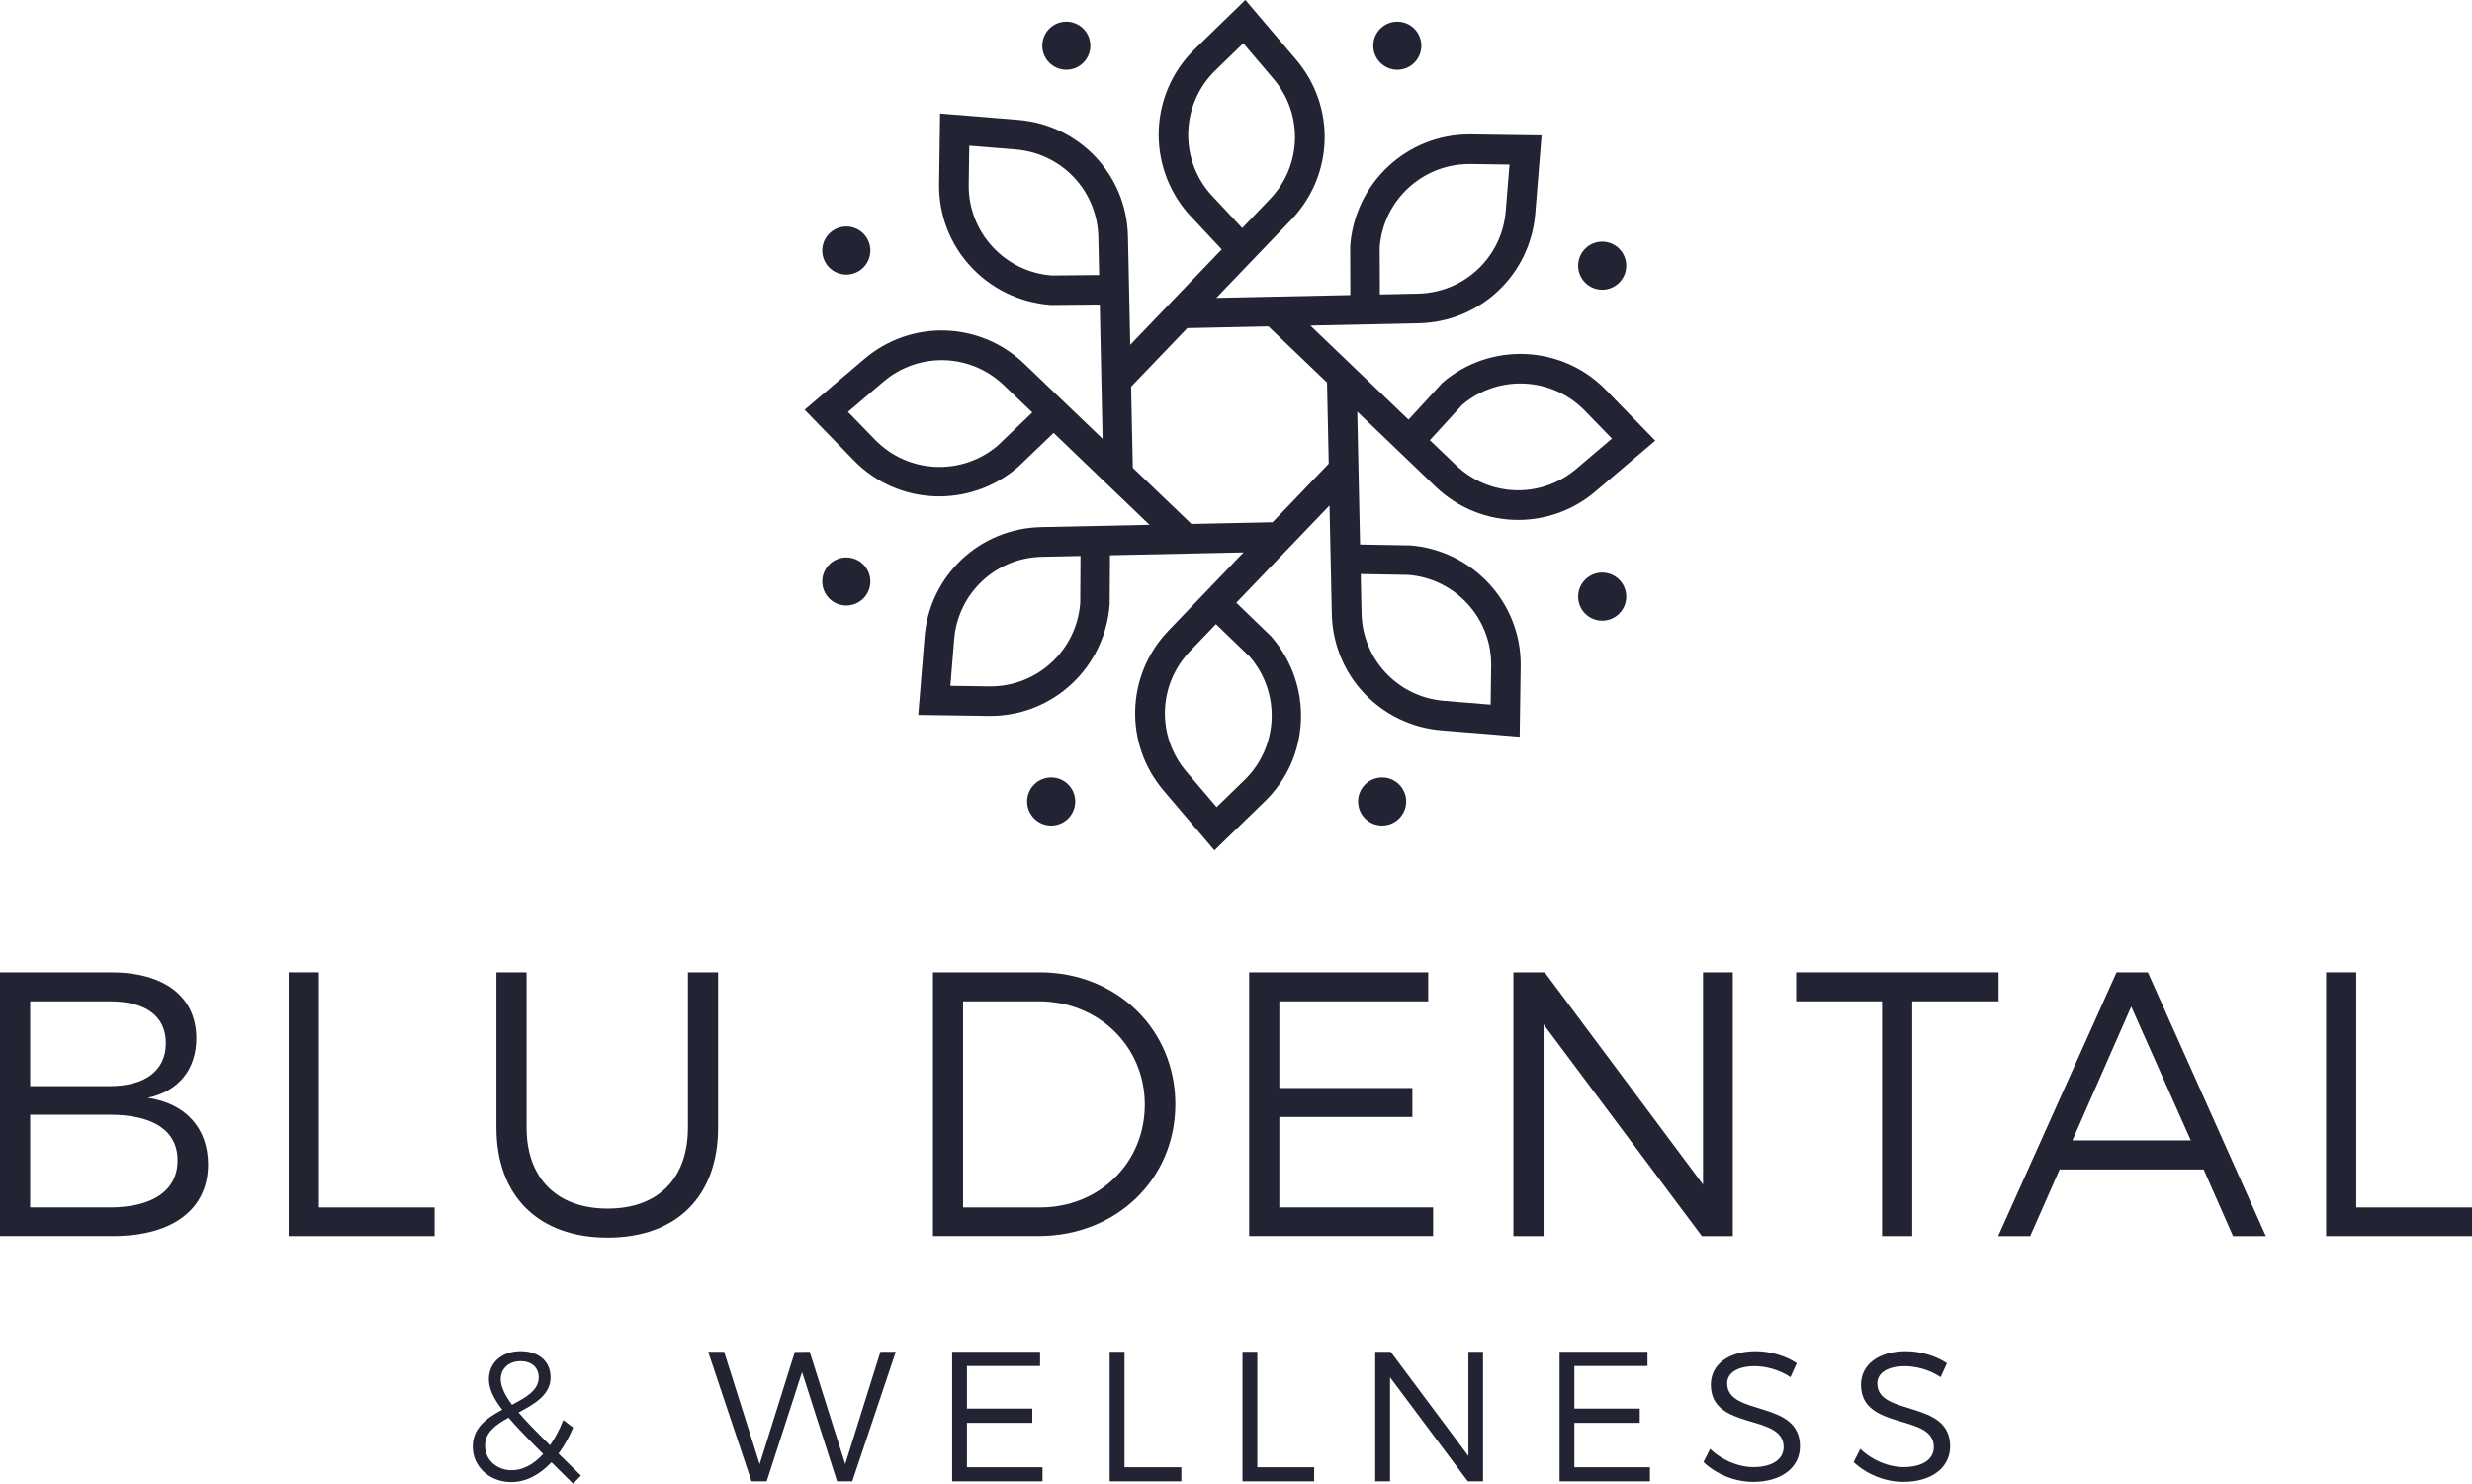 <?xml version="1.0" encoding="UTF-8"?>
<svg id="Layer_2" data-name="Layer 2" xmlns="http://www.w3.org/2000/svg" viewBox="0 0 691.83 415.31">
  <defs>
    <style>
      .cls-1 {
        fill: #222433;
        stroke-width: 0px;
      }
    </style>
  </defs>
  <g id="Layer_1-2" data-name="Layer 1">
    <g>
      <g>
        <path class="cls-1" d="m394.42,152.66l-13.78-.24-.79-37.21,21.85,20.94c6.48,6.24,14.82,9.38,23.19,9.38,7.68,0,15.38-2.65,21.66-8l16.7-14.19-13.77-14.17c-12.31-12.67-32.44-13.54-45.81-2.02l-9.47,10.31-27.48-26.34,30.25-.64c17.25-.32,31.3-13.54,32.7-30.73l1.77-21.85-19.75-.28c-.16,0-.32,0-.47,0-17.45,0-32.05,13.52-33.35,31.29l.04,13.68-37.5.79,20.94-21.85c11.96-12.43,12.56-31.71,1.38-44.85l-14.2-16.7-14.16,13.77c-12.66,12.31-13.54,32.44-1.91,45.93l9.46,10.13-25.6,26.7-.64-30.26c-.32-17.25-13.54-31.3-30.73-32.7l-21.85-1.77-.28,19.75c-.25,17.66,13.35,32.52,31.31,33.83l13.66-.12.79,37.58-21.85-20.94c-12.43-11.97-31.71-12.57-44.85-1.39l-16.7,14.2,13.77,14.16c12.31,12.67,32.44,13.54,45.97,1.87l9.95-9.55,26.84,25.73-30.26.64c-17.24.33-31.3,13.54-32.69,30.73l-1.77,21.85,19.75.28c.16,0,.32,0,.47,0,17.45,0,32.05-13.52,33.35-31.25l.09-13.73,37.36-.79-20.94,21.84c-11.96,12.43-12.56,31.71-1.39,44.85l14.2,16.7,14.16-13.77c12.66-12.31,13.55-32.44,1.76-46.08l-9.8-9.47,26.09-27.21.64,30.25c.32,17.25,13.54,31.31,30.73,32.7l21.85,1.77.28-19.75c.25-17.66-13.35-32.51-31.2-33.83Zm14.84-39.38c10.06-8.52,25.07-7.8,34.28,1.67l7.59,7.81-9.95,8.46c-9.89,8.4-24.39,7.95-33.74-1.05l-7.27-6.96,9.08-9.93Zm1.95-67.37c.12,0,.24,0,.36,0l10.89.15-1.06,13.02c-1.05,12.93-11.62,22.87-24.6,23.11l-10.62.23-.05-13.21c.98-13.13,11.95-23.3,25.08-23.3Zm-72.58,8.25c-8.68-10.06-8.01-25.2,1.51-34.46l7.81-7.59,8.46,9.95c8.4,9.89,7.96,24.39-1.05,33.74l-7.7,8.04-9.03-9.67Zm-44.23,22.95c-13.25-.98-23.48-12.15-23.29-25.44l.15-10.89,13.01,1.06c12.94,1.05,22.87,11.62,23.12,24.6l.22,10.55-13.22.12Zm-15.04,47.5c-10.07,8.68-25.2,8.01-34.46-1.52l-7.59-7.81,9.95-8.46c9.88-8.4,24.39-7.96,33.74,1.05l7.91,7.57-9.55,9.16Zm22.95,44.22c-.98,13.13-11.95,23.3-25.08,23.3-.12,0-.24,0-.36,0l-10.89-.15,1.06-13.01c1.05-12.93,11.62-22.87,24.6-23.12l10.76-.23-.08,13.22Zm47.5,15.04c8.68,10.06,8.01,25.2-1.51,34.46l-7.81,7.59-8.46-9.95c-8.4-9.89-7.95-24.39,1.05-33.74l7.22-7.54,9.51,9.18Zm6.34-37.69l-22.71.48-16.4-15.72-.48-22.71,15.72-16.4,22.71-.48,16.4,15.72.48,22.71-15.72,16.4Zm61.03,51.06l-13.01-1.06c-12.94-1.04-22.87-11.62-23.12-24.6l-.23-10.9,13.22.23c13.25.98,23.48,12.16,23.29,25.44l-.15,10.89Z"/>
        <circle class="cls-1" cx="391.06" cy="12.79" r="6.73"/>
        <circle class="cls-1" cx="298.43" cy="12.79" r="6.73"/>
        <circle class="cls-1" cx="236.85" cy="70.13" r="6.73"/>
        <circle class="cls-1" cx="236.85" cy="162.76" r="6.73"/>
        <circle class="cls-1" cx="294.19" cy="224.34" r="6.73"/>
        <circle class="cls-1" cx="386.81" cy="224.34" r="6.73"/>
        <circle class="cls-1" cx="448.4" cy="167" r="6.73"/>
        <circle class="cls-1" cx="448.4" cy="74.37" r="6.73"/>
      </g>
      <g>
        <path class="cls-1" d="m0,272.15h31.12c14.88,0,23.84,6.86,23.84,18.46,0,8.65-4.96,14.88-13.61,16.67,10.66,1.58,16.88,8.54,16.88,18.67,0,12.55-9.92,20.04-26.59,20.04H0v-73.85Zm30.7,31.86c9.92,0,15.72-4.33,15.72-12.03s-5.8-11.71-15.72-11.71H8.44v23.74h22.26Zm0,33.97c12.03,0,18.99-4.75,18.99-13.19s-6.96-12.77-18.99-12.77H8.44v25.95h22.26Z"/>
        <path class="cls-1" d="m80.81,272.15h8.44v65.83h32.39v8.02h-40.83v-73.85Z"/>
        <path class="cls-1" d="m138.94,272.15h8.44v43.47c0,14.35,8.65,22.68,22.68,22.68s22.47-8.33,22.47-22.68v-43.47h8.44v43.47c0,19.2-11.6,30.81-30.91,30.81s-31.12-11.6-31.12-30.81v-43.47Z"/>
        <path class="cls-1" d="m261.1,272.15h29.86c21.52,0,37.98,15.93,37.98,36.92s-16.56,36.92-38.3,36.92h-29.54v-73.85Zm29.96,65.83c16.46,0,29.33-12.34,29.33-28.8s-13.08-28.91-29.65-28.91h-21.21v57.71h21.52Z"/>
        <path class="cls-1" d="m349.6,272.15h50.11v8.12h-41.67v24.26h37.24v8.12h-37.24v25.32h43.04v8.02h-51.48v-73.85Z"/>
        <path class="cls-1" d="m423.55,272.15h8.76l44.31,59.4v-59.4h8.33v73.85h-8.65l-44.31-59.29v59.29h-8.44v-73.85Z"/>
        <path class="cls-1" d="m502.68,272.15h56.65v8.12h-24.16v65.73h-8.44v-65.73h-24.05v-8.12Z"/>
        <path class="cls-1" d="m592.35,272.15h8.76l33.02,73.85h-9.18l-8.23-18.67h-40.3l-8.23,18.67h-8.97l33.13-73.85Zm20.78,47.05l-16.67-37.45-16.46,37.45h33.13Z"/>
        <path class="cls-1" d="m651,272.15h8.44v65.83h32.39v8.02h-40.83v-73.85Z"/>
      </g>
      <g>
        <path class="cls-1" d="m140.56,394.58c-2.49-3.21-3.73-5.91-3.73-8.55,0-4.56,3.58-7.83,8.86-7.83s8.4,3.01,8.4,7.31c0,4.92-4.46,7.46-8.97,9.85,2.23,2.59,5.18,5.6,8.81,9.17,1.4-1.97,2.64-4.35,3.73-7.05l2.75,2.12c-1.19,2.75-2.54,5.18-4.1,7.26l6.27,6.17-2.18,2.28-6.06-6.01c-3.32,3.52-7.15,5.55-11.25,5.55-6.01,0-10.78-4.25-10.78-9.95,0-5.29,3.99-8.03,8.24-10.31Zm2.7,16.95c3.11,0,6.12-1.66,8.76-4.56-3.99-3.99-7.26-7.31-9.69-10.16-3.58,1.97-6.58,4.15-6.58,7.78,0,4.09,3.32,6.95,7.52,6.95Zm.05-18.35c3.99-2.07,7.46-4.04,7.46-7.67,0-2.7-1.97-4.51-5.08-4.51-3.37,0-5.55,2.18-5.55,4.98,0,2.12,1.09,4.41,3.16,7.21Z"/>
        <path class="cls-1" d="m202.65,378.36l9.95,31.46,9.85-31.41,4.15-.05,9.95,31.46,9.85-31.46h4.3l-12.18,36.28h-4.25l-9.8-30.58-9.9,30.58h-4.25l-12.13-36.28h4.46Z"/>
        <path class="cls-1" d="m266.46,378.36h24.62v3.99h-20.47v11.92h18.3v3.99h-18.3v12.44h21.15v3.94h-25.29v-36.28Z"/>
        <path class="cls-1" d="m310.56,378.36h4.15v32.34h15.91v3.94h-20.06v-36.28Z"/>
        <path class="cls-1" d="m347.73,378.36h4.15v32.34h15.91v3.94h-20.06v-36.28Z"/>
        <path class="cls-1" d="m384.89,378.36h4.3l21.77,29.18v-29.18h4.09v36.28h-4.25l-21.77-29.13v29.13h-4.15v-36.28Z"/>
        <path class="cls-1" d="m436.46,378.36h24.62v3.99h-20.47v11.92h18.3v3.99h-18.3v12.44h21.15v3.94h-25.29v-36.28Z"/>
        <path class="cls-1" d="m478.6,405.52c3.37,3.27,7.98,5.13,12.08,5.13,5.23,0,8.5-2.12,8.5-5.6.05-9.54-20.37-4.46-20.37-17.47,0-5.7,5.03-9.38,12.54-9.38,4.2,0,8.5,1.35,11.51,3.37l-1.76,3.89c-3.27-2.18-7.1-3.06-10-3.06-4.67,0-7.72,1.76-7.72,4.82,0,9.33,20.42,4.46,20.37,17.62,0,6.06-5.34,9.95-13.11,9.95-5.29,0-10.47-2.28-13.89-5.55l1.87-3.73Z"/>
        <path class="cls-1" d="m520.63,405.52c3.37,3.27,7.98,5.13,12.08,5.13,5.23,0,8.5-2.12,8.5-5.6.05-9.54-20.37-4.46-20.37-17.47,0-5.7,5.03-9.38,12.54-9.38,4.2,0,8.5,1.35,11.51,3.37l-1.76,3.89c-3.27-2.18-7.1-3.06-10-3.06-4.67,0-7.72,1.76-7.72,4.82,0,9.33,20.42,4.46,20.37,17.62,0,6.06-5.34,9.95-13.11,9.95-5.29,0-10.47-2.28-13.89-5.55l1.87-3.73Z"/>
      </g>
    </g>
  </g>
</svg>